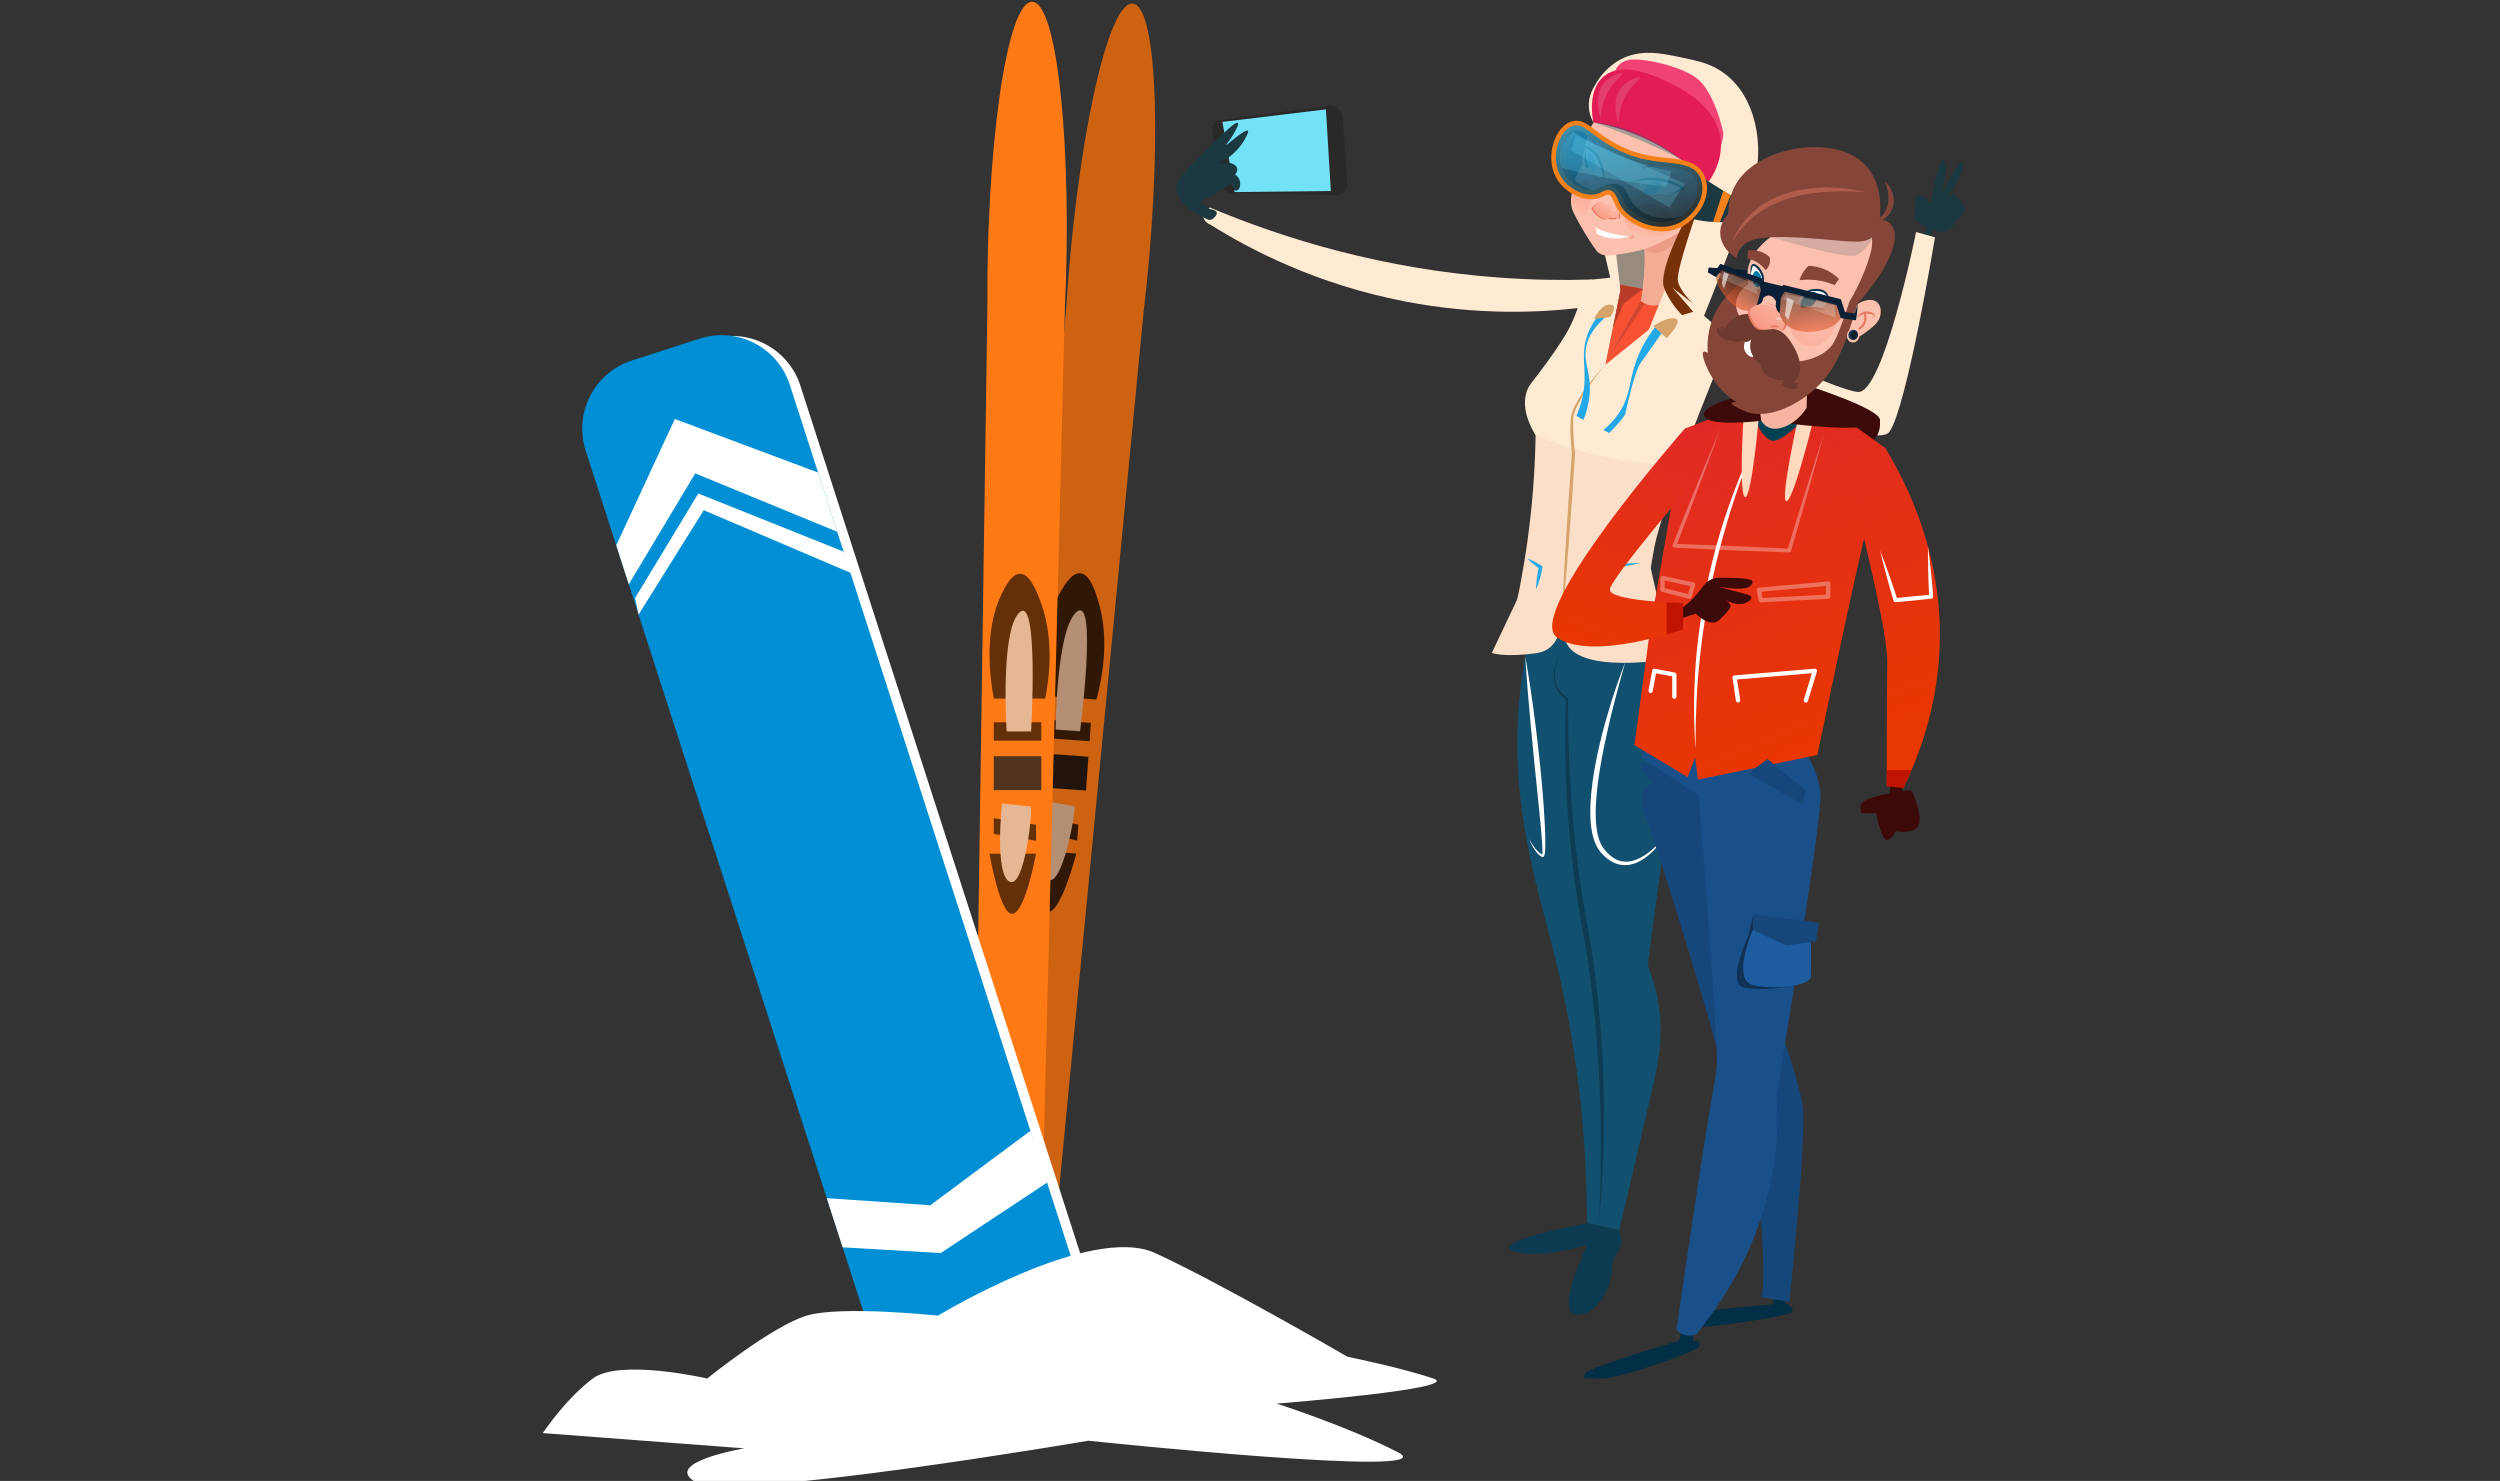 <svg width="341" height="202" viewBox="0 0 341 202" fill="none" xmlns="http://www.w3.org/2000/svg">
<rect x="0" y="0" width="341" height="202" fill="#333333" stroke="none"/>
<g clip-path="url(#clip0_1419_37851)">
<path d="M261.929 32.819L262.866 30.963C262.866 30.963 260.929 30.368 261.117 29.425C261.304 28.481 260.979 26.358 261.985 26.67C262.991 26.982 263.365 27.812 263.365 27.812C263.365 27.812 264.49 20.871 265.177 21.928C265.864 22.985 264.677 26.608 264.677 26.608C264.677 26.608 267.55 20.975 267.738 22.355C267.925 23.734 265.489 27.097 265.489 27.097C265.489 27.097 266.239 25.983 266.801 26.67C267.363 27.357 268.508 28.228 267.748 29.104C266.988 29.98 265.864 31.679 265.052 31.673C264.24 31.667 263.686 31.349 263.686 31.349L262.678 33.121L261.929 32.819Z" fill="#1C3840"/>
<path d="M208.857 85.727C208.495 87.216 207.992 89.5 207.596 92.312C205.32 108.474 209.622 120.417 212.292 131.368C214.281 139.527 216.421 151.467 216.475 166.853C217.94 167.157 219.406 167.46 220.871 167.764C222.415 161.271 223.781 155.36 225.227 149.185C226.124 145.351 227.173 140.905 225.927 135.427C225.565 133.836 225.102 132.559 224.752 131.702C225.528 125.475 226.232 120.464 226.71 117.169C228.359 105.802 229.245 101.617 228.029 95.652C227.255 91.855 225.945 88.884 224.958 86.967C219.591 86.553 214.224 86.14 208.857 85.727Z" fill="#11506E"/>
<path d="M222.256 27.78C222.224 28.169 222.907 39.662 222.907 39.662L232.429 38.527L236.244 25.444L221.447 22.684L222.256 27.78Z" fill="#968B7D"/>
<path d="M216.201 23.282L221.195 44.478L225.452 37.08L226.693 25.723L216.201 23.282Z" fill="#FFEBD4"/>
<path d="M206.145 85.414C208.786 84.472 210.922 84.366 212.399 84.446C212.399 84.446 215.44 84.614 224.299 88.883V88.84C224.299 84.607 224.649 79.716 225.707 74.371C225.707 74.371 226.287 71.448 228.918 64.03C230.458 59.7 232.697 53.839 235.929 46.134L229.621 40.611L222.818 37.542C220.572 37.777 218.329 38.011 216.083 38.245C215.605 41.53 214.583 43.832 213.717 45.344C212.785 46.974 211.152 49.23 210.878 49.603C209.041 52.128 208.519 52.464 208.197 53.548C207.837 54.76 207.813 56.622 209.458 59.386C209.387 63.702 209.074 68.524 208.355 73.739C207.768 77.979 206.999 81.881 206.145 85.414Z" fill="#FFEBD4"/>
<path d="M222.082 42.414L218.901 49.808L226.071 44.022L228.686 41.451L223.545 38.526L222.082 42.414Z" fill="#F75134"/>
<path d="M223.776 41.072L219.039 49.491L221.037 39.599L220.337 33.88L224.298 33.385C224.386 34.645 224.403 36.108 224.266 37.725C224.161 38.956 223.983 40.077 223.776 41.072Z" fill="#968B7D"/>
<path d="M224.283 33.153C224.351 34.128 224.378 35.199 224.334 36.351C224.267 38.124 224.048 39.711 223.776 41.072C224.017 41.252 224.659 41.681 225.552 41.681C227.104 41.679 228.007 40.383 228.09 40.259C228.234 38.828 228.417 37.337 228.649 35.793C228.93 33.92 229.257 32.142 229.613 30.463C227.837 31.36 226.06 32.256 224.283 33.153Z" fill="#F5AC95"/>
<path opacity="0.09" d="M224.308 33.889C224.427 34.387 225.535 34.467 225.628 34.473C227.986 34.623 229.989 31.264 229.562 30.742C229.037 30.102 224.036 32.757 224.308 33.889Z" fill="#941600"/>
<path d="M220.45 12.951C220.45 12.951 217.798 15.793 217.081 17.164C216.365 18.535 216.06 20.692 216.06 20.692C216.06 20.692 215.857 21.202 215.831 21.708C215.806 22.215 215.831 22.461 215.831 22.461C215.831 22.461 214.842 24.067 214.588 25.286C214.334 26.504 214.156 27.341 214.41 28.407C214.664 29.473 217.557 34.194 218.027 34.473C218.496 34.752 218.648 34.828 219.258 34.854C219.867 34.879 223.623 34.371 225.247 33.635C226.871 32.9 229.13 31.833 229.917 31.097C230.704 30.361 231.135 29.804 231.135 29.804L232.379 27.291L235.018 19.753L220.45 12.951Z" fill="#FCC0AE"/>
<path opacity="0.55" d="M221.643 30.159C221.667 31.261 223.474 32.251 225.044 32.316C226.127 32.361 228.001 32.003 228.292 30.83C228.573 29.697 227.225 28.413 225.982 28.001C224.47 27.5 222.795 28.188 222.023 29.245C221.841 29.496 221.634 29.778 221.643 30.159Z" fill="url(#paint0_linear_1419_37851)"/>
<path opacity="0.55" d="M214.46 26.402C214.191 27.865 215.35 29.436 216.021 29.345C216.603 29.266 216.849 27.928 216.922 27.534C217.131 26.392 217.042 24.626 216.338 24.423C215.722 24.245 214.668 25.271 214.46 26.402Z" fill="url(#paint1_linear_1419_37851)"/>
<path d="M223.546 25.387C223.501 25.922 224.845 26.564 225.989 26.7C227.638 26.896 228.946 26.047 229.434 25.691C228.922 25.287 227.765 24.493 226.198 24.473C225.071 24.459 223.591 24.843 223.546 25.387Z" fill="white"/>
<path d="M224.338 26.335C224.583 26.706 225.28 26.679 225.895 26.274C226.51 25.869 226.811 25.239 226.566 24.867C226.321 24.496 225.624 24.523 225.009 24.928C224.394 25.334 224.093 25.963 224.338 26.335Z" fill="#78D6FF"/>
<path d="M224.257 26.783C224.257 26.783 224.526 26.768 224.93 26.747C225.333 26.731 225.869 26.714 226.405 26.736C226.94 26.746 227.475 26.794 227.876 26.834C228.278 26.88 228.546 26.91 228.546 26.91C228.546 26.91 228.287 26.828 227.889 26.75C227.49 26.668 226.951 26.604 226.408 26.584C225.867 26.572 225.324 26.604 224.922 26.662C224.52 26.717 224.257 26.783 224.257 26.783Z" fill="#F06751"/>
<path d="M216.465 20.108C216.31 20.466 216.176 20.946 216.211 21.504C216.211 21.504 216.296 22.844 217.861 24.017C218.048 24.157 218.237 24.256 218.394 24.195C218.542 24.137 218.6 23.959 218.622 23.89C218.787 23.387 218.661 22.057 217.633 20.972C217.417 20.743 217.042 20.401 216.465 20.108Z" fill="white"/>
<path d="M216.459 22.073C216.568 22.744 217.146 23.369 217.449 23.272C217.727 23.183 217.787 22.484 217.658 21.977C217.522 21.442 217.103 20.845 216.802 20.912C216.523 20.973 216.382 21.594 216.459 22.073Z" fill="#78D6FF"/>
<path d="M216.668 22.614C216.668 22.614 216.379 22.064 216.321 21.432C216.287 21.119 216.302 20.802 216.337 20.564C216.37 20.327 216.415 20.171 216.415 20.171C216.415 20.171 216.348 20.318 216.279 20.552C216.208 20.783 216.144 21.108 216.131 21.438C216.116 21.768 216.153 22.102 216.206 22.348C216.232 22.472 216.259 22.573 216.28 22.645C216.302 22.714 216.314 22.754 216.314 22.754L216.315 22.759C216.346 22.86 216.454 22.916 216.554 22.885C216.656 22.854 216.712 22.747 216.681 22.646C216.678 22.636 216.673 22.624 216.668 22.614Z" fill="#0D3F4D"/>
<path d="M215.387 19.867C215.387 19.867 215.482 19.887 215.647 19.923C215.81 19.958 216.037 20.032 216.29 20.148C216.417 20.203 216.531 20.29 216.682 20.373C216.826 20.458 216.932 20.568 217.066 20.669C217.185 20.793 217.315 20.911 217.422 21.056C217.542 21.19 217.638 21.347 217.739 21.5C218.126 22.128 218.375 22.845 218.535 23.392C218.693 23.939 218.775 24.321 218.775 24.321C218.775 24.321 218.821 23.931 218.749 23.347C218.716 23.056 218.646 22.719 218.538 22.364C218.479 22.189 218.422 22.005 218.336 21.829C218.263 21.648 218.159 21.475 218.062 21.3C217.948 21.134 217.839 20.966 217.703 20.819C217.582 20.66 217.42 20.541 217.281 20.413C217.125 20.303 216.961 20.187 216.812 20.121C216.666 20.058 216.512 19.98 216.365 19.944C216.075 19.86 215.825 19.853 215.655 19.85C215.483 19.851 215.387 19.867 215.387 19.867Z" fill="#0D3F4D"/>
<path d="M222.632 24.829C223.217 24.694 223.805 24.612 224.392 24.574C224.686 24.557 224.979 24.56 225.272 24.573C225.564 24.582 225.855 24.608 226.145 24.651C226.438 24.689 226.717 24.74 227.003 24.812C227.286 24.881 227.568 24.957 227.843 25.055C228.394 25.246 228.927 25.49 229.439 25.778L229.433 25.558C229.18 25.76 228.903 25.93 228.616 26.086C228.329 26.245 228.023 26.367 227.709 26.478C228.041 26.44 228.366 26.35 228.684 26.236C229.002 26.121 229.301 25.957 229.588 25.774L229.748 25.672L229.582 25.554C229.086 25.202 228.539 24.921 227.968 24.708C227.681 24.603 227.389 24.512 227.091 24.442C226.797 24.373 226.487 24.321 226.188 24.288C225.886 24.255 225.579 24.244 225.275 24.248C224.971 24.256 224.667 24.285 224.367 24.329C224.068 24.375 223.77 24.43 223.48 24.519C223.191 24.605 222.905 24.703 222.632 24.829Z" fill="#0D3F4D"/>
<path opacity="0.79" d="M217.189 28.407C217.347 28.704 217.637 29.154 218.14 29.549C218.414 29.764 218.681 29.909 218.902 30.006C219.02 29.973 219.139 29.939 219.257 29.905C219.801 29.859 220.344 29.812 220.888 29.765C220.875 29.48 220.862 29.194 220.85 28.909C220.845 28.799 220.835 28.6 220.831 28.49C220.365 28.345 219.867 28.17 219.346 27.957C218.923 27.784 218.53 27.605 218.166 27.424C218.069 27.518 217.971 27.613 217.874 27.709C217.638 27.943 217.409 28.176 217.189 28.407Z" fill="url(#paint2_linear_1419_37851)"/>
<path d="M223.217 16.758C222.795 16.545 222.043 16.092 221.441 15.235C221.201 14.894 220.272 13.476 220.629 11.885C221.179 9.427 224.414 8.267 224.791 8.687C225.058 8.985 223.779 9.957 223.167 12.037C222.638 13.833 222.88 15.522 223.217 16.758Z" fill="#783008"/>
<path d="M216.224 18.42C216.224 18.42 216.908 18.851 217.436 19.481C217.701 19.787 217.931 20.13 218.082 20.398C218.235 20.667 218.318 20.857 218.318 20.857C218.318 20.857 218.071 20.059 217.586 19.364C217.352 19.017 217.072 18.696 216.845 18.473C216.619 18.249 216.452 18.116 216.452 18.116L216.224 18.42Z" fill="#9E3F0B"/>
<path d="M224.074 23.059C224.074 23.059 225.545 22.621 227.08 22.473C228.61 22.297 230.157 22.418 230.157 22.418C230.157 22.418 228.621 22.201 227.066 22.283C226.29 22.316 225.515 22.408 224.939 22.505C224.362 22.601 223.982 22.69 223.982 22.69L224.074 23.059Z" fill="#9E3F0B"/>
<path d="M217.989 27.57C217.843 27.705 217.7 27.842 217.562 27.984C217.553 27.995 217.526 28.014 217.509 28.028L217.451 28.075L217.335 28.168C217.257 28.229 217.182 28.293 217.107 28.358L217.069 28.391L217.092 28.438C217.272 28.808 217.527 29.144 217.839 29.413C218.148 29.685 218.514 29.89 218.902 30.007C218.544 29.817 218.216 29.587 217.93 29.314C217.644 29.04 217.401 28.724 217.21 28.377L217.195 28.458C217.269 28.392 217.341 28.325 217.412 28.255L217.518 28.152L217.572 28.1C217.591 28.081 217.605 28.071 217.627 28.043C217.752 27.889 217.872 27.73 217.989 27.57Z" fill="#F06751"/>
<path d="M219.982 29.907C219.819 29.907 219.655 29.888 219.495 29.852L219.529 29.704C219.706 29.744 219.886 29.76 220.067 29.753C220.19 29.747 220.313 29.731 220.434 29.704L220.467 29.852C220.338 29.881 220.205 29.899 220.073 29.905C220.043 29.906 220.013 29.907 219.982 29.907Z" fill="#F06751"/>
<path d="M220.679 29.765C220.751 29.79 220.823 29.806 220.894 29.816L220.94 29.822L220.945 29.762C220.957 29.62 220.958 29.48 220.938 29.34C220.926 29.201 220.896 29.062 220.841 28.925C220.805 29.067 220.792 29.209 220.798 29.349C220.796 29.49 220.815 29.63 220.844 29.768L220.895 29.715C220.822 29.724 220.751 29.741 220.679 29.765Z" fill="#F06751"/>
<path opacity="0.35" d="M219.822 28.696C219.822 28.747 219.937 28.788 220.079 28.788C220.221 28.788 220.336 28.747 220.336 28.696C220.336 28.645 220.221 28.604 220.079 28.604C219.937 28.604 219.822 28.645 219.822 28.696Z" fill="white"/>
<path opacity="0.35" d="M222.498 32.263C222.417 32.401 222.326 32.554 222.371 32.602C222.444 32.679 222.902 32.507 222.908 32.263C222.91 32.151 222.818 32.021 222.726 32.018C222.644 32.016 222.584 32.117 222.498 32.263Z" fill="#F06751"/>
<path d="M214.287 72.023C214.287 72.023 211.048 85.432 214.287 88.587C217.525 91.742 227.971 89.849 227.971 89.849L225.156 77.507L214.287 72.023Z" fill="#FFEBD4"/>
<path d="M212.979 81.517C212.979 81.517 214.074 88.392 209.686 89.061C205.298 89.729 203.485 89.061 203.485 89.061L208.293 78.927L213.1 80.29L212.979 81.517Z" fill="#FFEBD4"/>
<path opacity="0.09" d="M228.827 63.486L228.917 64.03C226.286 71.448 225.706 74.371 225.706 74.371C225.495 75.436 225.314 76.482 225.156 77.51L227.971 89.85C227.971 89.85 217.525 91.743 214.287 88.588C213.547 87.867 213.146 86.612 212.967 85.105C212.682 86.887 211.853 88.731 209.686 89.061C205.298 89.729 203.485 89.061 203.485 89.061L206.977 81.702C207.496 79.201 207.966 76.546 208.354 73.739C209.074 68.524 209.386 63.702 209.457 59.386C213.733 61.14 218.995 62.697 225.097 63.269C226.381 63.389 227.626 63.458 228.827 63.486Z" fill="#E36756"/>
<path d="M218.901 49.808C218.141 50.625 217.427 51.485 216.745 52.371C216.405 52.815 216.075 53.268 215.762 53.733C215.614 53.971 215.453 54.202 215.314 54.446C215.171 54.689 215.026 54.93 214.902 55.184C214.765 55.431 214.655 55.694 214.543 55.956C214.481 56.084 214.451 56.228 214.403 56.364C214.356 56.5 214.315 56.639 214.298 56.788C214.237 57.087 214.233 57.361 214.219 57.642C214.208 57.924 214.202 58.205 214.201 58.486C214.199 59.612 214.278 60.729 214.418 61.851L214.416 61.806L213.983 67.742L213.598 73.681C213.463 75.661 213.371 77.643 213.256 79.624C213.146 81.605 213.056 83.587 212.978 85.571C213.175 83.596 213.36 81.62 213.525 79.643C213.685 77.665 213.869 75.689 214.009 73.71L214.449 67.774L214.84 61.835L214.842 61.813L214.839 61.79C214.688 60.7 214.614 59.587 214.584 58.483C214.578 58.206 214.575 57.929 214.579 57.655C214.584 57.378 214.583 57.093 214.63 56.842C214.64 56.712 214.674 56.583 214.715 56.454C214.757 56.326 214.779 56.193 214.836 56.068C214.936 55.814 215.034 55.559 215.161 55.314C215.275 55.063 215.411 54.823 215.544 54.58C215.675 54.337 215.827 54.104 215.967 53.865C216.262 53.395 216.564 52.928 216.884 52.473C217.521 51.56 218.198 50.674 218.901 49.808Z" fill="#D6A36B"/>
<path d="M227.325 47.703C227.325 47.703 255.359 62.225 257.727 58.886C260.096 55.548 263.935 32.371 263.935 32.371L261.353 31.65C261.353 31.65 256.905 53.854 253.394 53.462C249.882 53.071 235.035 45.695 233.499 44.955C231.964 44.215 227.325 47.703 227.325 47.703Z" fill="#FFEBD4"/>
<path d="M167.833 26.317L182.238 26.617C183.151 26.636 183.85 25.843 183.778 24.835L183.165 16.221C183.085 15.1 182.22 14.289 181.255 14.417L166.231 16.42C165.612 16.503 165.237 17.275 165.382 18.14L166.511 24.86C166.644 25.655 167.231 26.304 167.833 26.317Z" fill="#2B2828"/>
<path d="M217.209 38.125C213.246 38.249 209.03 38.189 204.592 37.869C188.664 36.721 175.278 32.611 165.053 28.316C164.618 28.429 164.266 28.734 164.157 29.126C164.001 29.689 164.361 30.372 165.053 30.619C170.552 34.068 179.576 38.779 191.603 41.11C201.436 43.016 209.863 42.671 215.724 41.963C216.219 40.684 216.714 39.404 217.209 38.125Z" fill="#FFEBD4"/>
<path d="M166.742 16.625C167.297 19.818 167.853 23.01 168.408 26.203C172.78 26.155 177.152 26.107 181.525 26.059L180.858 14.918C176.153 15.487 171.448 16.056 166.742 16.625Z" fill="#72E2F7"/>
<path d="M163.402 21.643C166.232 18.78 168.499 16.488 168.836 16.771C169.011 16.919 168.586 17.691 168.336 18.145C167.896 18.945 167.37 19.613 166.889 20.134C168.178 19.014 169.935 17.588 170.21 17.833C170.359 17.965 170.029 18.549 169.898 18.801C168.927 20.666 167.307 21.775 166.169 22.382C166.435 22.265 167.213 21.966 167.993 22.289C168.238 22.39 168.644 22.558 168.742 22.955C168.847 23.382 168.518 23.759 168.471 23.811C168.619 23.912 168.995 24.201 169.117 24.704C169.228 25.163 169.128 25.796 168.784 25.953C168.682 26 168.527 26.02 168.409 25.953C168.284 25.883 168.261 25.749 168.18 25.558C168.119 25.415 168.019 25.225 167.847 25.016C167.088 25.537 166.33 26.058 165.571 26.579L163.695 27.549L165.038 28.526C165.038 28.526 166.412 28.625 165.827 29.435C165.242 30.246 164.763 29.954 164.763 29.954C164.159 29.68 160.41 27.927 160.454 25.513C160.467 24.788 160.818 24.257 163.402 21.643Z" fill="#1C3840"/>
<path d="M217.433 30.967C218.038 31.264 218.813 31.583 219.74 31.824C220.704 32.075 221.565 32.174 222.256 32.206C221.82 32.368 221.056 32.588 220.092 32.536C218.996 32.476 218.18 32.092 217.76 31.857C217.756 31.671 217.752 31.485 217.749 31.298C217.644 31.188 217.538 31.077 217.433 30.967Z" fill="white"/>
<path d="M217.331 16.676C217.407 16.155 217.609 15.282 218.227 14.427C218.227 14.427 219.098 13.221 220.725 12.595C223.631 11.476 231.157 14.419 233.051 20.007C234.045 22.942 232.999 25.169 228.887 35.164C226.41 41.184 224.51 45.916 223.515 48.406C226.486 46.627 229.458 44.849 232.429 43.071C235.387 35.791 237.452 30.032 238.797 26.086C239.227 24.825 239.823 23.026 239.817 20.61C239.815 19.621 239.8 13.5 235.258 10.054C233.475 8.702 231.76 8.342 229.199 7.806C226.556 7.252 223.743 6.662 221.016 8.118C220.712 8.28 219.094 9.171 217.893 11.054C217.369 11.876 216.579 13.116 216.727 14.76C216.804 15.602 217.1 16.261 217.331 16.676Z" fill="#FFEBD4"/>
<path d="M220.336 9.632C220.336 9.632 220.734 8.225 222.687 8.12C224.64 8.014 230.286 9.204 232.085 11.274C233.884 13.344 234.736 16.759 235.018 17.925C235.3 19.091 233.834 22.094 233.834 22.094L224.986 14.404L220.336 9.632Z" fill="#F24173"/>
<path d="M217.331 16.676C218.98 16.974 220.878 17.462 222.907 18.268C227.63 20.143 230.939 22.895 232.967 24.92C233.614 24.026 234.908 21.955 234.716 19.34C234.355 14.402 229.014 11.902 227.471 11.179C225.659 10.331 221.171 8.229 218.643 10.513C216.508 12.441 217.229 16.182 217.331 16.676Z" fill="#E21D55"/>
<path d="M224.059 39.412L220.943 38.833L221.037 39.599L219.039 49.491L223.776 41.072L224.059 39.412Z" fill="#F75134"/>
<path d="M224.058 39.412L221.447 41.438L219.98 44.825L221.036 39.599L220.942 38.833L224.058 39.412Z" fill="#B83C27"/>
<path d="M229.613 30.463C229.613 30.463 226.196 37.03 226.959 39.178C227.722 41.327 229.435 42.992 229.435 42.992L230.95 42.526L228.138 39.245L230.95 41.438C230.95 41.438 228.972 39.578 228.846 38.162C228.721 36.747 231.27 29.349 231.27 29.349L229.613 30.463Z" fill="#783008"/>
<path d="M218.663 25.462C219.17 25.196 219.944 24.897 220.703 25.139C222.057 25.571 221.886 27.236 223.545 28.574C224.864 29.638 226.447 29.728 227.092 29.765C228.672 29.855 229.888 29.39 230.478 29.118C230.478 29.118 227.69 30.85 227.694 30.849C227.697 30.847 224.364 30.463 224.364 30.463L221.827 29.118L220.194 26.663C219.684 26.263 219.173 25.862 218.663 25.462Z" fill="#783008"/>
<path d="M232.351 24.321L238.155 27.949C238.167 28.228 238.15 28.712 237.923 29.251C237.766 29.624 237.562 29.898 237.403 30.077C236.492 30.227 235.355 30.337 234.05 30.292C232.726 30.246 231.585 30.051 230.677 29.834C231.076 29.351 231.676 28.5 232.051 27.294C232.443 26.036 232.414 24.953 232.351 24.321Z" fill="#1C3840"/>
<path d="M218.477 26.253C215.931 25.978 213.993 24.306 213.688 22.329C213.449 20.781 214.132 18.672 215.387 18.268C215.936 18.091 217.282 17.875 217.022 17.883C216.761 17.891 214.96 16.973 214.812 17.05C214.664 17.128 213.23 17.675 213.146 17.8C213.063 17.925 212.573 19.562 212.573 19.562L212.284 21.802L213.097 24.402C213.21 24.637 213.868 25.938 215.436 26.461C216.959 26.969 218.231 26.374 218.477 26.253Z" fill="#783008"/>
<path d="M226.689 31.56C227.597 31.56 228.436 31.381 229.183 31.028C231.118 30.111 233.05 27.793 232.818 25.3C232.798 25.088 232.738 24.445 232.373 23.755C231.443 21.992 229.562 21.787 227.384 21.548C225.568 21.349 223.51 21.124 221.287 20.049C219.626 19.245 218.518 18.419 217.628 17.756C216.621 17.005 215.893 16.463 215.002 16.463C214.731 16.463 214.467 16.514 214.195 16.618C213.222 16.993 212.372 18.041 211.922 19.423C211.338 21.218 211.536 23.136 212.453 24.552C213.455 26.101 215.34 27.182 217.039 27.182C217.378 27.182 217.702 27.138 218.004 27.051C218.306 26.963 218.554 26.842 218.773 26.735C219.002 26.623 219.184 26.534 219.325 26.534C219.361 26.534 219.396 26.54 219.434 26.551C219.759 26.646 219.963 27.135 220.159 27.607C220.233 27.784 220.309 27.966 220.394 28.137C221.357 30.056 224.122 31.56 226.688 31.561L226.689 31.56ZM215.002 17.712C215.479 17.712 216.067 18.15 216.882 18.757C217.765 19.416 218.975 20.318 220.743 21.173C223.16 22.342 225.427 22.59 227.248 22.79C229.482 23.035 230.676 23.215 231.269 24.338C231.517 24.808 231.56 25.265 231.574 25.416C231.747 27.273 230.222 29.153 228.649 29.899C228.07 30.172 227.411 30.311 226.689 30.311H226.688C224.59 30.311 222.268 29.084 221.511 27.576C221.446 27.445 221.381 27.291 221.313 27.128C221.048 26.489 220.684 25.614 219.785 25.352C219.634 25.308 219.479 25.285 219.326 25.285C218.895 25.285 218.539 25.459 218.225 25.613C218.035 25.706 217.855 25.794 217.656 25.851C217.468 25.906 217.261 25.934 217.039 25.934C215.782 25.934 214.262 25.048 213.502 23.874C212.788 22.77 212.642 21.251 213.111 19.809C213.44 18.797 214.027 18.021 214.644 17.784C214.77 17.735 214.887 17.712 215.002 17.712Z" fill="#F5811B"/>
<path opacity="0.85" d="M212.979 24.213C214.026 25.832 216.242 26.911 217.831 26.451C218.549 26.243 218.98 25.767 219.612 25.951C220.4 26.181 220.617 27.183 220.955 27.856C222.078 30.095 226.088 31.803 228.917 30.463C230.803 29.57 232.39 27.424 232.198 25.358C232.179 25.153 232.124 24.615 231.823 24.046C230.383 21.32 226.046 23.044 221.017 20.611C217.019 18.676 216.061 16.57 214.421 17.201C212.591 17.905 211.344 21.687 212.979 24.213Z" fill="url(#paint3_linear_1419_37851)"/>
<path opacity="0.21" d="M214.584 17.987C214.231 18.242 213.625 18.757 213.209 19.611C212.49 21.091 212.868 22.506 212.979 22.875C215.02 23.415 217.224 23.922 219.58 24.358C222.329 24.867 224.922 25.214 227.326 25.444C227.541 24.755 227.756 24.065 227.971 23.376C226.02 22.991 223.686 22.374 221.142 21.36C218.495 20.305 216.304 19.092 214.584 17.987Z" fill="#71E0FF"/>
<path opacity="0.21" d="M214.937 18.5L214.287 20.511L227.695 28.316L229.824 25.049L214.937 18.5Z" fill="#71E0FF"/>
<path d="M225.863 44.478H227.326C227.326 44.478 224.699 48.243 223.795 49.491C222.891 50.738 221.847 55.818 221.703 56.401C221.559 56.984 219.512 59.066 219.512 59.066L218.683 58.65C219.268 58.186 220.136 57.401 220.895 56.234C222.401 53.918 222.171 52.101 223.141 49.343C223.565 48.137 224.339 46.406 225.863 44.478Z" fill="#24A9E8"/>
<path d="M218.271 42.745H219.649C217.214 44.572 216.515 46.263 216.323 47.465C215.99 49.561 217.084 50.901 216.811 53.903C216.677 55.373 216.279 56.542 215.978 57.276C215.659 57.095 215.34 56.915 215.02 56.734C215.257 56.192 215.606 55.297 215.853 54.152C216.592 50.734 215.576 49.008 216.332 46.282C216.572 45.417 217.074 44.148 218.271 42.745Z" fill="#24A9E8"/>
<path d="M225.505 44.479L227.325 46.126C227.325 46.126 229.58 43.846 228.546 43.472C227.513 43.097 225.505 44.479 225.505 44.479Z" fill="#D6A36B"/>
<path d="M217.407 43.506L219.611 43.258C219.611 43.258 220.867 41.611 219.611 41.548C218.356 41.486 217.407 43.506 217.407 43.506Z" fill="#D6A36B"/>
<path d="M218.026 81.218C218.026 81.218 217.991 81.056 217.931 80.773C217.868 80.492 217.778 80.09 217.669 79.609C217.565 79.129 217.424 78.566 217.335 77.979C217.324 77.907 217.316 77.834 217.312 77.766C217.305 77.713 217.32 77.603 217.311 77.651C217.304 77.669 217.291 77.688 217.274 77.699C217.258 77.716 217.21 77.748 217.17 77.747C217.166 77.745 217.203 77.744 217.217 77.742L217.337 77.733L217.577 77.71C217.9 77.678 218.227 77.647 218.554 77.615C219.863 77.475 221.169 77.295 222.146 77.127C222.635 77.048 223.042 76.959 223.327 76.907C223.611 76.85 223.774 76.811 223.774 76.811C223.774 76.811 223.609 76.806 223.321 76.81C223.034 76.819 222.622 76.817 222.13 76.841C221.145 76.882 219.835 76.979 218.526 77.117C218.199 77.154 217.872 77.192 217.55 77.229L217.31 77.257L217.191 77.273L217.12 77.283C217.062 77.29 216.992 77.323 216.962 77.354C216.935 77.382 216.91 77.416 216.892 77.452C216.825 77.649 216.862 77.703 216.862 77.804C216.872 77.892 216.886 77.973 216.902 78.053C216.963 78.37 217.052 78.657 217.136 78.93C217.22 79.203 217.31 79.457 217.395 79.69C217.741 80.62 218.026 81.218 218.026 81.218Z" fill="#24A9E8"/>
<path d="M209.524 80.386C209.746 79.911 209.899 79.421 210.044 78.93C210.177 78.436 210.298 77.94 210.386 77.438L210.415 77.272L210.284 77.186C209.971 76.984 209.649 76.795 209.319 76.617C208.988 76.442 208.652 76.273 208.293 76.139C208.552 76.421 208.835 76.668 209.122 76.91C209.412 77.148 209.708 77.376 210.013 77.589L209.911 77.338C209.791 77.835 209.704 78.338 209.629 78.844C209.565 79.352 209.51 79.862 209.524 80.386Z" fill="#24A9E8"/>
<path d="M220.732 16.837C220.573 16.332 219.745 13.567 221.232 11.841C222.085 10.85 223.533 10.396 223.668 10.591C223.778 10.752 222.983 11.316 222.294 12.215C221.599 13.123 220.876 14.549 220.732 16.837Z" fill="#E23D6C"/>
<path d="M218.327 16.288C218.167 15.783 217.339 13.017 218.826 11.291C219.68 10.3 221.128 9.846 221.262 10.042C221.373 10.202 220.577 10.767 219.888 11.666C219.193 12.573 218.47 14 218.327 16.288Z" fill="#E23D6C"/>
<path opacity="0.35" d="M217.331 16.676C219.318 17.354 221.419 18.148 223.609 19.08C225.668 19.957 227.584 20.862 229.355 21.766C227.814 20.572 226.386 19.728 225.264 19.143C224.233 18.606 222.784 17.861 220.735 17.3C219.374 16.927 218.195 16.759 217.331 16.676Z" fill="#005A6A"/>
<path d="M235.054 26.011L233.653 30.302H234.586C235.074 29.077 235.561 27.852 236.049 26.628C235.717 26.422 235.385 26.216 235.054 26.011Z" fill="#F5811B"/>
<path d="M223.775 41.072L219.649 48.406L224.366 41.421L223.775 41.072Z" fill="#D4452D"/>
<path d="M213.026 88.957C212.683 89.445 212.401 89.981 212.203 90.55C212.013 91.12 211.901 91.725 211.931 92.334C211.949 92.941 212.112 93.55 212.409 94.088C212.709 94.628 213.152 95.081 213.66 95.427L213.598 95.31C213.55 96.803 213.506 98.297 213.506 99.791C213.504 101.286 213.514 102.781 213.553 104.275C213.583 105.77 213.647 107.264 213.72 108.758C213.797 110.251 213.898 111.743 214.034 113.233C214.291 116.214 214.644 119.186 215.081 122.146C215.299 123.624 215.546 125.106 215.81 126.575C216.07 128.046 216.35 129.504 216.567 130.976C217.01 133.918 217.348 136.881 217.618 139.846C217.753 141.33 217.863 142.816 217.956 144.302C218.061 145.788 218.143 147.276 218.205 148.765C218.337 151.743 218.367 154.724 218.351 157.707C218.34 160.69 218.23 163.672 218.079 166.654C218.384 163.683 218.566 160.7 218.687 157.714C218.751 156.222 218.765 154.726 218.78 153.232C218.785 151.737 218.779 150.242 218.743 148.748C218.689 145.758 218.531 142.77 218.279 139.789C218.028 136.807 217.71 133.834 217.284 130.869C217.07 129.386 216.817 127.907 216.54 126.442C216.266 124.974 216.012 123.513 215.784 122.039C215.33 119.096 214.957 116.14 214.681 113.174C214.409 110.208 214.179 107.236 214.052 104.258C213.982 102.769 213.941 101.279 213.912 99.789C213.89 98.298 213.872 96.807 213.872 95.315V95.237L213.81 95.198C213.321 94.889 212.892 94.479 212.593 93.981C212.296 93.483 212.12 92.911 212.082 92.325C212.034 91.739 212.122 91.145 212.281 90.574C212.451 90.005 212.706 89.462 213.026 88.957Z" fill="#0C3B52"/>
<path d="M216.474 166.853C216.474 166.853 202.89 169.373 206.413 170.636C209.937 171.898 216.532 169.767 216.532 169.767C216.532 169.767 212.611 177.775 214.473 179.128C214.785 179.355 215.188 179.316 215.536 179.283C217.52 179.094 219.07 176.729 219.616 174.786C220.082 173.127 219.622 172.466 220.418 171.147C220.714 170.656 221.088 170.233 221.135 169.508C221.189 168.685 220.82 167.501 220.871 167.764L216.474 166.853Z" fill="#0C3B52"/>
<path d="M221.694 90.313C221.694 90.313 221.47 90.85 221.12 91.805C220.779 92.763 220.275 94.129 219.766 95.798C219.257 97.468 218.675 99.422 218.183 101.552C217.686 103.681 217.249 105.98 217.031 108.318C216.931 109.487 216.882 110.665 216.947 111.832C217.013 112.995 217.202 114.161 217.688 115.216L217.879 115.606L218.125 115.967L218.248 116.145C218.308 116.219 218.34 116.251 218.388 116.306L218.653 116.599C219.058 116.998 219.482 117.334 219.956 117.584C220.907 118.101 222.013 118.098 222.869 117.804C223.742 117.524 224.416 117.027 224.96 116.564C225.505 116.095 225.921 115.63 226.251 115.239C226.579 114.847 226.805 114.515 226.959 114.29C227.111 114.063 227.185 113.938 227.185 113.938C227.185 113.938 226.842 114.411 226.142 115.142C225.789 115.503 225.346 115.931 224.785 116.346C224.225 116.755 223.548 117.175 222.747 117.4C221.953 117.629 221.02 117.585 220.217 117.104C219.817 116.87 219.446 116.545 219.118 116.195L218.865 115.891C218.827 115.845 218.769 115.78 218.747 115.749L218.648 115.595L218.446 115.287L218.289 114.941C217.875 114.006 217.731 112.904 217.67 111.792C217.616 110.675 217.672 109.528 217.778 108.385C217.876 107.24 218.028 106.097 218.216 104.977C218.405 103.857 218.599 102.754 218.826 101.694C219.268 99.571 219.727 97.594 220.17 95.913C220.612 94.231 220.975 92.825 221.258 91.85C221.536 90.872 221.694 90.313 221.694 90.313Z" fill="white"/>
<path d="M208.046 89.531C208.046 89.531 208.076 90.006 208.128 90.838C208.193 91.669 208.264 92.858 208.384 94.281C208.498 95.704 208.644 97.362 208.811 99.138C208.984 100.913 209.168 102.806 209.352 104.699C209.546 106.59 209.739 108.481 209.92 110.254C210.095 112.027 210.262 113.682 210.353 115.097C210.374 115.451 210.387 115.79 210.388 116.107C210.388 116.265 210.384 116.422 210.363 116.551C210.358 116.584 210.35 116.611 210.345 116.626C210.344 116.63 210.342 116.628 210.364 116.613C210.388 116.586 210.466 116.603 210.458 116.606C210.392 116.575 210.314 116.55 210.261 116.517C209.814 116.257 209.487 115.827 209.246 115.507C208.761 114.837 208.543 114.409 208.543 114.409C208.543 114.409 208.59 114.518 208.677 114.724C208.77 114.927 208.905 115.228 209.124 115.588C209.232 115.768 209.361 115.964 209.518 116.167C209.68 116.371 209.854 116.578 210.133 116.766C210.201 116.812 210.264 116.838 210.331 116.876C210.356 116.898 210.474 116.914 210.531 116.867C210.584 116.83 210.602 116.795 210.62 116.766C210.647 116.713 210.662 116.666 210.673 116.624C210.717 116.451 210.732 116.291 210.748 116.124C210.776 115.791 210.78 115.446 210.783 115.086C210.788 113.648 210.7 111.982 210.577 110.199C210.511 109.308 210.45 108.387 210.361 107.454C210.274 106.52 210.185 105.572 210.096 104.624C209.897 102.73 209.69 100.838 209.465 99.067C209.245 97.296 209.019 95.645 208.809 94.233C208.605 92.819 208.4 91.645 208.271 90.822C208.135 89.999 208.046 89.531 208.046 89.531Z" fill="white"/>
<path d="M233.093 36.493L238.527 36.857L238.502 37.57L232.974 37.168L233.093 36.493Z" fill="#0B2036"/>
<path d="M256.413 57.379C256.648 59.346 255.232 60.905 253.612 61.109C252.405 61.261 251.107 60.658 250.482 59.918C249.54 58.801 249.764 56.936 249.764 56.936C251.98 57.084 254.197 57.231 256.413 57.379Z" fill="#3D0A0A"/>
<path d="M230.936 181.674V182.909C230.936 182.909 232.231 182.832 231.743 183.681C231.255 184.53 220.517 188.002 218.858 188.002C217.198 188.002 215.539 188.234 216.222 187.308C216.906 186.382 229.009 182.909 229.009 182.909L229.595 180.967L230.936 181.674Z" fill="#002F46"/>
<path d="M243.202 176.893L243.492 177.734C243.492 177.734 244.994 178.385 244.344 179.001C243.693 179.616 229.839 181.614 229.893 180.954C229.946 180.294 231.006 179.115 232.021 178.905C233.036 178.695 241.839 177.902 241.839 177.902L242.024 176.887L243.202 176.893Z" fill="#002F46"/>
<path d="M227.039 99.608C227.039 99.608 223.205 102.99 224.248 103.321C225.291 103.651 225.923 104.9 225.923 104.9C225.923 104.9 223.427 103.063 223.754 104.524C224.082 105.985 225.563 106.606 225.563 106.606C225.563 106.606 222.662 107.626 224.49 111.689C226.319 115.751 239.957 160.522 240.358 168.404C240.76 176.286 240.253 176.925 240.253 176.925L244.066 177.587C244.066 177.587 246.581 154.222 245.837 150.459C245.093 146.696 243.007 140.883 243.007 140.883L239.757 114.519L238.106 100.425L227.039 99.608Z" fill="#16477A"/>
<path d="M243.758 98.923C243.758 98.923 248.235 104.121 248.315 108.494C248.395 112.866 242.312 149.534 242.312 149.534C242.555 152.995 242.437 157.258 241.354 162.037C239.315 171.039 234.767 177.832 231.328 182.041C231.158 182.101 230.631 182.264 229.985 182.137C229.147 181.973 228.747 181.446 228.676 181.348C229.225 177.534 230.067 171.741 231.131 164.676C233.993 145.686 234.103 147.448 234.184 144.807C234.302 140.934 231.705 108.461 231.705 108.461L223.795 103.279L227.27 96.948L243.758 98.923Z" fill="#19508A"/>
<path d="M247.994 54.552L257.152 61.109C254.476 72.224 252.532 81.027 251.224 87.156C250.243 91.754 247.882 102.991 247.882 102.991L231.598 106.34L231.217 103.315L230.192 106.002L222.936 101.632L225.172 85.102L229.818 58.455L238.017 55.338L247.994 54.552Z" fill="url(#paint4_linear_1419_37851)"/>
<path d="M246.32 107.858L245.883 109.72L238.425 105.503L241.106 103.533L246.32 107.858Z" fill="#16477A"/>
<path d="M239.531 60.084C239.531 60.084 239.457 60.236 239.319 60.522C239.181 60.807 238.978 61.226 238.732 61.766C238.245 62.846 237.545 64.39 236.818 66.289C236.089 68.187 235.281 70.422 234.564 72.864C233.847 75.309 233.187 77.936 232.648 80.602C232.391 81.934 232.158 83.272 231.969 84.595C231.769 85.916 231.614 87.222 231.477 88.487C231.413 89.12 231.354 89.743 231.306 90.353C231.268 90.964 231.23 91.562 231.194 92.144C231.134 93.308 231.095 94.409 231.078 95.426C231.04 97.46 231.108 99.154 231.161 100.337C231.181 100.929 231.224 101.393 231.242 101.71C231.264 102.027 231.275 102.195 231.275 102.195C231.275 102.195 231.276 101.519 231.278 100.335C231.274 99.151 231.326 97.46 231.418 95.437C231.466 94.425 231.538 93.33 231.633 92.173C231.731 91.017 231.86 89.801 231.998 88.543C232.146 87.287 232.314 85.991 232.525 84.68C232.726 83.367 232.973 82.04 233.239 80.718C233.746 78.073 234.379 75.439 235.066 73.008C235.757 70.574 236.455 68.316 237.135 66.406C237.808 64.495 238.397 62.91 238.839 61.812C239.279 60.712 239.531 60.084 239.531 60.084Z" fill="white"/>
<path d="M257.151 61.109C260.288 66.257 265.254 76.253 264.523 89.142C264.084 96.864 261.74 103.157 259.592 107.52C258.846 107.419 258.1 107.318 257.354 107.217C257.354 107.217 257.337 94.998 257.425 90.319C257.514 85.64 252.501 66.387 252.501 66.387L257.151 61.109Z" fill="url(#paint5_linear_1419_37851)"/>
<path d="M261.292 109.194C261.292 109.194 262.535 112.304 261.292 113.041C260.05 113.777 258.566 113.368 258.566 113.368C258.566 113.368 257.772 114.977 257.151 114.5C256.53 114.023 255.881 110.919 255.881 110.919H253.93C253.93 110.919 253.346 109.767 254.369 109.194C255.391 108.621 257.804 108.211 257.804 108.211V106.625H259.532L259.428 107.966C259.428 107.966 260.671 107.393 260.981 108.293C261.292 109.194 261.292 109.194 261.292 109.194Z" fill="#3D0A0A"/>
<path d="M260.729 105.05H257.353L257.354 107.217L259.593 107.52L260.729 105.05Z" fill="#BF1400"/>
<path d="M246.427 55.359C246.427 55.359 248.216 55.286 247.221 56.12C246.226 56.954 243.029 60.51 241.65 60.084C240.27 59.658 239.164 57.002 239.182 56.279C239.2 55.555 239.897 55 239.897 55L246.427 55.359Z" fill="#004254"/>
<path d="M239.937 56.614C239.937 56.614 237.933 55.503 237.839 56.614C237.745 57.726 237.173 67.885 238.063 67.798C238.953 67.711 239.937 56.614 239.937 56.614Z" fill="#FFDABF"/>
<path d="M245.23 57.154C245.23 57.154 247.515 56.458 247.267 57.555C247.019 58.651 244.474 68.619 243.637 68.365C242.8 68.111 245.23 57.154 245.23 57.154Z" fill="#FFDABF"/>
<path d="M246.319 95.832C246.291 95.832 246.262 95.828 246.234 95.819C246.079 95.772 245.992 95.609 246.039 95.454L247.143 91.829L236.934 92.679L237.364 95.495C237.388 95.655 237.278 95.804 237.118 95.829C236.958 95.853 236.809 95.743 236.784 95.583L236.308 92.458C236.296 92.377 236.317 92.296 236.367 92.232C236.418 92.168 236.492 92.128 236.573 92.121L247.525 91.21C247.618 91.201 247.716 91.242 247.777 91.318C247.838 91.393 247.858 91.494 247.83 91.587L246.599 95.624C246.561 95.751 246.445 95.832 246.319 95.832Z" fill="white"/>
<path d="M228.379 95.311C228.217 95.311 228.086 95.18 228.086 95.018V92.265L225.882 91.845L225.435 94.289C225.406 94.448 225.255 94.555 225.094 94.525C224.935 94.496 224.829 94.343 224.859 94.184L225.359 91.449C225.373 91.372 225.417 91.304 225.482 91.26C225.546 91.215 225.625 91.199 225.702 91.214L228.434 91.735C228.572 91.761 228.672 91.882 228.672 92.022V95.018C228.672 95.18 228.541 95.311 228.379 95.311Z" fill="white"/>
<g opacity="0.31">
<path d="M234.664 58.449L232.997 62.409C232.441 63.729 231.896 65.053 231.358 66.38L229.736 70.358C229.189 71.682 228.669 73.016 228.137 74.345C228.084 74.478 228.149 74.629 228.281 74.682C228.309 74.693 228.337 74.699 228.365 74.7H228.368L236.198 75.058L244.029 75.35C244.15 75.355 244.255 75.276 244.288 75.165C245.081 72.501 245.823 69.822 246.586 67.15C246.969 65.814 247.342 64.475 247.707 63.133C248.076 61.793 248.447 60.454 248.801 59.109C248.363 60.428 247.94 61.753 247.515 63.076C247.086 64.398 246.665 65.723 246.255 67.051C245.431 69.706 244.587 72.354 243.793 75.018L244.051 74.834L236.222 74.474L228.39 74.181L228.621 74.536C229.136 73.2 229.664 71.869 230.165 70.527L231.684 66.509C232.194 65.171 232.696 63.829 233.188 62.484L234.664 58.449Z" fill="white"/>
</g>
<g opacity="0.31">
<path d="M240.185 82.157C240.047 82.157 239.927 82.059 239.898 81.923L239.609 80.505C239.593 80.423 239.612 80.338 239.661 80.272C239.711 80.204 239.787 80.162 239.87 80.155L249.339 79.315C249.42 79.307 249.503 79.335 249.563 79.39C249.624 79.446 249.658 79.524 249.658 79.606V81.388C249.658 81.544 249.536 81.672 249.381 81.68L240.201 82.157C240.196 82.157 240.191 82.157 240.185 82.157ZM240.249 80.709L240.422 81.558L249.072 81.109V79.926L240.249 80.709Z" fill="white"/>
</g>
<g opacity="0.31">
<path d="M230.463 81.68C230.439 81.68 230.415 81.678 230.391 81.671L226.69 80.73C226.56 80.697 226.469 80.58 226.469 80.446V78.825C226.469 78.736 226.509 78.652 226.579 78.597C226.647 78.541 226.738 78.52 226.824 78.539L230.999 79.444C231.078 79.462 231.146 79.511 231.188 79.58C231.23 79.65 231.241 79.733 231.218 79.811L230.745 81.468C230.708 81.596 230.591 81.68 230.463 81.68ZM227.055 80.219L230.26 81.034L230.569 79.951L227.055 79.188V80.219Z" fill="white"/>
</g>
<path d="M256.445 75.091C256.574 75.67 256.723 76.243 256.866 76.817C257.006 77.393 257.162 77.963 257.314 78.534C257.623 79.676 257.95 80.812 258.284 81.946C258.321 82.072 258.442 82.151 258.568 82.14L258.576 82.139C260.199 81.999 261.821 81.841 263.441 81.66L263.449 81.659C263.594 81.643 263.699 81.514 263.688 81.37C263.597 80.228 263.497 79.088 263.381 77.948C263.322 77.379 263.263 76.809 263.191 76.24C263.122 75.671 263.058 75.102 262.973 74.533C262.962 75.108 262.972 75.68 262.976 76.254C262.977 76.827 262.992 77.4 263.006 77.972C263.037 79.117 263.085 80.261 263.141 81.405L263.388 81.115C261.764 81.251 260.142 81.41 258.522 81.588L258.814 81.781C258.447 80.657 258.072 79.536 257.681 78.42C257.482 77.863 257.287 77.305 257.077 76.751C256.869 76.197 256.667 75.641 256.445 75.091Z" fill="white"/>
<path d="M244.039 52.374C243.729 52.625 232.857 54.383 232.445 56.402C232.033 58.42 240.238 57.396 240.238 57.396L244.039 52.374Z" fill="#3D0A0A"/>
<path d="M245.89 52.374C245.89 52.374 258.132 56.198 256.248 57.656C254.364 59.114 244.243 57.8 244.243 57.8L246.421 55.659L245.89 52.374Z" fill="#3D0A0A"/>
<path d="M239.505 51.735C239.579 52.436 239.661 53.144 239.749 53.858C239.897 55.059 240.061 56.238 240.237 57.396C240.688 58.108 241.225 58.322 241.49 58.398C242.869 58.791 245.014 57.777 246.42 55.659C246.437 54.599 246.464 53.526 246.501 52.443C246.574 50.342 246.684 48.283 246.827 46.268C244.386 48.09 241.946 49.913 239.505 51.735Z" fill="#F7B5A1"/>
<path d="M239.159 124.705L238.425 127.774C238.425 127.774 235.512 133.997 237.767 134.662C240.023 135.327 244.287 134.492 244.287 134.492L240.27 130.75L239.159 124.705Z" fill="#103257"/>
<path d="M239.077 126.837C239.077 126.837 236.076 133.695 239.158 134.386C242.241 135.078 246.964 134.386 247.007 133.234C247.051 132.081 247.007 126.837 247.007 126.837H239.077Z" fill="#1D5C9E"/>
<path d="M239.159 124.705L248.114 125.858L247.686 128.393L243.636 128.97L239.078 126.837L239.159 124.705Z" fill="#16477A"/>
<path d="M253.094 41.76C253.279 41.563 253.66 41.215 254.245 41.043C254.485 40.972 255.429 40.694 256.05 41.233C256.678 41.779 256.522 42.771 256.495 42.942C256.341 43.921 255.605 44.481 254.536 45.295C253.354 46.194 252.788 46.148 252.558 46.106C252.261 46.052 252.034 45.917 251.89 45.811C252.291 44.461 252.692 43.111 253.094 41.76Z" fill="#FCC0AE"/>
<path d="M253.267 43.296C253.267 43.296 253.308 43.269 253.38 43.221C253.45 43.171 253.557 43.111 253.681 43.043C253.806 42.977 253.955 42.911 254.117 42.862C254.281 42.815 254.452 42.784 254.635 42.785C254.989 42.781 255.391 42.835 255.53 43.011C255.598 43.097 255.597 43.222 255.577 43.302C255.561 43.384 255.544 43.432 255.544 43.432C255.544 43.432 255.583 43.4 255.632 43.324C255.672 43.252 255.755 43.112 255.683 42.93C255.609 42.754 255.422 42.637 255.235 42.576C255.045 42.509 254.84 42.486 254.628 42.484C254.421 42.49 254.204 42.534 254.025 42.614C253.844 42.693 253.694 42.799 253.581 42.903C253.357 43.114 253.267 43.296 253.267 43.296Z" fill="#E67A63"/>
<path d="M253.576 45.018L253.436 44.752C253.588 44.672 254.096 44.362 254.25 43.731C254.354 43.309 254.246 42.946 254.173 42.768L254.451 42.653C254.538 42.866 254.666 43.298 254.542 43.802C254.358 44.555 253.756 44.923 253.576 45.018Z" fill="#E67A63"/>
<path d="M238.397 37.995C237.878 38.296 237.177 38.756 236.441 39.425C234.73 40.984 233.962 42.646 233.797 43.017C232.841 45.162 232.858 47.121 232.942 48.141C232.744 48.013 232.496 47.888 232.362 47.98C231.966 48.249 232.763 50.246 233.597 51.586C234.129 52.441 235.095 53.7 236.828 54.846C236.545 54.84 236.218 54.857 236.184 54.979C236.103 55.27 237.742 55.994 238.31 56.198C241.23 57.245 245.518 55.174 248.125 52.51C250.586 49.994 251.627 46.869 252.679 43.71C253.004 42.735 253.229 41.907 253.377 41.321C248.384 40.212 243.391 39.103 238.397 37.995Z" fill="#854639"/>
<path d="M237.98 46.684C237.919 46.868 237.781 47.287 237.958 47.755C238.17 48.314 238.775 48.794 239.099 48.663C239.731 48.408 239.523 45.738 238.927 45.603C238.61 45.531 238.15 46.169 237.98 46.684Z" fill="white"/>
<path d="M256.06 29.805C257.189 29.946 257.731 30.359 258.017 30.732C259.372 32.502 257.535 36.753 253.402 41.39C252.534 41.616 251.666 41.842 250.798 42.069C251.646 40.383 252.491 38.596 253.317 36.708C254.363 34.315 255.271 32.006 256.06 29.805Z" fill="#854639"/>
<path d="M237.212 43.049C237.022 42.687 236.8 42.183 236.801 41.539C236.803 40.646 237.234 39.995 237.359 39.812C237.748 39.241 238.229 38.932 238.499 38.785C238.415 38.455 238.318 37.947 238.346 37.33C238.438 35.253 239.851 33.832 240.442 33.238C241.104 32.573 241.987 31.906 243.267 31.338C247.386 29.509 252.805 29.956 254.404 30.121C254.68 30.503 255.056 31.122 255.246 31.952C255.493 33.034 255.305 33.959 255.058 34.834C254.306 37.501 252.897 40.074 252.25 41.197C251.766 42.703 251.3 43.97 250.917 44.951C250.39 46.303 250.096 46.921 249.486 47.532C248.827 48.192 248.146 48.498 247.703 48.691C247.24 48.894 245.493 49.598 243.441 49.211C240.12 48.585 238.54 45.578 237.212 43.049Z" fill="#FCC0AE"/>
<path d="M238.861 37.804C238.905 38.101 239.047 39.058 239.754 39.397C239.889 39.461 240.003 39.516 240.121 39.474C240.607 39.305 240.772 37.67 240.005 36.759C239.983 36.732 239.461 36.124 239.11 36.262C238.667 36.437 238.842 37.674 238.861 37.804Z" fill="white"/>
<path d="M245.465 40.862C245.41 41.158 245.48 41.558 245.73 41.79C246.027 42.065 246.358 41.87 247.4 42.015C248.005 42.1 248.047 42.186 248.274 42.124C248.895 41.953 249.454 41.068 249.208 40.374C249.043 39.909 248.579 39.703 248.464 39.652C247.352 39.16 245.649 39.893 245.465 40.862Z" fill="white"/>
<g opacity="0.41">
<path d="M240.617 41.309C240.617 41.309 240.82 41.346 241.111 41.43C241.403 41.514 241.784 41.649 242.133 41.846C242.847 42.217 243.41 42.824 243.41 42.824C243.41 42.824 243.307 42.644 243.098 42.414C242.893 42.182 242.569 41.915 242.204 41.714C241.837 41.518 241.436 41.393 241.13 41.347C240.823 41.298 240.617 41.309 240.617 41.309Z" fill="#E67A63"/>
</g>
<path d="M238.565 42.835C238.236 42.818 237.771 42.839 237.257 43.019C236.004 43.461 235.416 44.521 235.26 44.826C235.213 44.629 235.029 44.523 234.894 44.557C234.745 44.594 234.627 44.809 234.719 45.019C234.556 44.882 234.393 44.745 234.23 44.608C234.139 44.947 234.184 45.194 234.229 45.338C234.438 46.014 235.282 46.487 236.333 46.476C236.411 46.528 236.667 46.685 237.024 46.661C237.357 46.638 237.579 46.471 237.654 46.41C237.686 46.44 237.935 46.669 238.301 46.623C238.674 46.576 238.858 46.283 238.88 46.246C238.784 46.526 238.702 46.897 238.728 47.329C238.813 48.758 240.01 49.617 240.212 49.758C240.234 50.066 240.314 50.307 240.403 50.49C241.1 51.926 243.369 51.913 243.485 51.911C243.169 52.06 243.053 52.197 243.052 52.32C243.052 52.761 244.56 53.394 245.045 52.895C245.114 52.824 245.226 52.663 245.206 52.314C245.007 52.285 244.809 52.256 244.61 52.227C244.804 52.045 245.06 51.763 245.254 51.364C246.061 49.705 244.95 47.787 244.629 47.233C244.194 46.483 243.445 45.19 242.126 44.896C241.122 44.673 240.573 45.202 239.796 44.826C239.043 44.461 238.72 43.558 238.565 42.835Z" fill="#6E3A2F"/>
<path d="M255.592 30.321C255.592 30.321 255.703 30.323 255.894 30.294C256.085 30.263 256.36 30.2 256.667 30.049C256.975 29.905 257.313 29.666 257.603 29.329C257.676 29.241 257.739 29.162 257.809 29.05C257.864 28.962 257.92 28.886 257.974 28.766C258.093 28.542 258.159 28.326 258.221 28.094C258.273 27.864 258.305 27.629 258.306 27.398C258.309 27.168 258.291 26.942 258.248 26.729C258.212 26.516 258.147 26.316 258.076 26.134C258.01 25.95 257.926 25.785 257.838 25.64C257.673 25.346 257.48 25.14 257.347 25.002C257.205 24.87 257.119 24.802 257.119 24.802C257.119 24.802 257.154 24.909 257.222 25.083C257.281 25.262 257.368 25.508 257.439 25.806C257.588 26.397 257.666 27.19 257.489 27.921C257.446 28.098 257.388 28.291 257.321 28.442C257.296 28.516 257.241 28.616 257.198 28.706C257.166 28.772 257.112 28.859 257.069 28.932C256.883 29.234 256.65 29.486 256.429 29.691C256.204 29.893 255.993 30.05 255.839 30.155C255.686 30.262 255.592 30.321 255.592 30.321Z" fill="#854639"/>
<path d="M239.035 38.123C239.069 38.61 239.355 39.208 239.683 39.197C239.963 39.187 240.202 38.739 240.258 38.381C240.366 37.684 239.843 36.913 239.498 36.963C239.208 37.004 239.001 37.63 239.035 38.123Z" fill="#007DAA"/>
<path d="M245.764 40.871C245.73 40.938 245.424 41.536 245.665 41.824C245.96 42.175 247.019 42 247.51 41.343C247.846 40.891 247.954 40.158 247.658 39.913C247.274 39.596 246.171 40.075 245.764 40.871Z" fill="#007DAA"/>
<path d="M245.365 41.943C245.365 41.943 245.595 41.993 245.941 42.038C246.114 42.06 246.316 42.079 246.532 42.093C246.746 42.11 246.973 42.129 247.2 42.148C247.657 42.183 248.115 42.214 248.462 42.227C248.809 42.239 249.044 42.235 249.044 42.235C249.044 42.235 248.825 42.147 248.487 42.056C248.148 41.966 247.688 41.885 247.224 41.848C247.107 41.841 246.991 41.835 246.876 41.829C246.767 41.822 246.643 41.824 246.536 41.828C246.32 41.836 246.117 41.849 245.943 41.865C245.596 41.9 245.365 41.943 245.365 41.943Z" fill="#E67A63"/>
<path d="M238.838 37.55C238.838 37.55 238.835 37.461 238.842 37.31C238.846 37.157 238.88 36.949 238.946 36.698C238.978 36.575 239.012 36.434 239.071 36.328C239.139 36.221 239.176 36.246 239.31 36.303C239.55 36.449 239.78 36.712 239.957 36.987C240.048 37.124 240.13 37.272 240.188 37.415C240.257 37.581 240.295 37.712 240.33 37.87C240.39 38.173 240.394 38.469 240.372 38.723C240.35 38.977 240.312 39.191 240.275 39.338C240.238 39.487 240.217 39.572 240.217 39.572C240.217 39.572 240.415 39.275 240.543 38.75C240.605 38.489 240.636 38.168 240.592 37.826C240.566 37.663 240.524 37.464 240.46 37.313C240.393 37.137 240.308 36.978 240.209 36.823C240.002 36.522 239.764 36.24 239.429 36.067C239.347 36.031 239.234 35.988 239.11 36.014C238.991 36.034 238.899 36.151 238.871 36.227C238.8 36.393 238.793 36.537 238.777 36.669C238.743 36.931 238.761 37.162 238.784 37.313C238.809 37.466 238.838 37.55 238.838 37.55Z" fill="#0B314A"/>
<path d="M245.755 40.283C245.755 40.283 245.823 40.24 245.941 40.165C246.058 40.091 246.233 39.999 246.448 39.911C246.663 39.824 246.92 39.748 247.202 39.716C247.34 39.698 247.496 39.693 247.643 39.69C247.793 39.688 247.945 39.696 248.092 39.718C248.389 39.755 248.668 39.857 248.875 40.023C248.976 40.117 249.054 40.194 249.125 40.318C249.183 40.416 249.23 40.535 249.256 40.642C249.308 40.861 249.315 41.06 249.304 41.197C249.295 41.334 249.283 41.414 249.283 41.414C249.283 41.414 249.321 41.343 249.361 41.207C249.398 41.071 249.449 40.868 249.426 40.614C249.415 40.486 249.388 40.353 249.321 40.208C249.27 40.087 249.166 39.935 249.051 39.825C248.807 39.592 248.466 39.467 248.133 39.42C247.798 39.376 247.465 39.397 247.161 39.454C246.852 39.513 246.581 39.629 246.37 39.757C245.948 40.018 245.755 40.283 245.755 40.283Z" fill="#0B314A"/>
<path d="M240.83 36.857C240.951 36.748 241.214 36.481 241.348 36.044C241.488 35.589 241.409 35.205 241.367 35.048C241.139 34.848 240.802 34.6 240.349 34.41C239.527 34.065 238.782 34.105 238.404 34.152C238.4 34.535 238.396 34.919 238.391 35.302C238.685 35.358 239.079 35.466 239.501 35.691C240.191 36.059 240.612 36.555 240.83 36.857Z" fill="#854639"/>
<path d="M245.462 38.222C245.556 37.906 245.722 37.481 246.021 37.033C246.245 36.697 246.484 36.44 246.686 36.252C247.163 36.27 247.811 36.348 248.534 36.604C249.662 37.004 250.424 37.644 250.841 38.054C250.641 38.332 250.441 38.61 250.241 38.888C249.658 38.636 248.831 38.351 247.807 38.219C246.868 38.098 246.061 38.143 245.462 38.222Z" fill="#854639"/>
<path opacity="0.2" d="M244.313 43.156C243.585 44.398 244.71 46.788 246.431 47.192C248.418 47.658 250.563 45.331 250.245 43.95C249.985 42.825 248.109 42.422 247.814 42.359C246.895 42.162 244.961 42.051 244.313 43.156Z" fill="url(#paint6_radial_1419_37851)"/>
<path opacity="0.2" d="M237.168 40.719C237.073 41.133 237.005 41.946 237.378 42.148C237.735 42.341 238.315 41.874 238.985 41.335C239.537 40.892 239.813 40.663 239.837 40.337C239.881 39.756 239.215 39.093 238.563 39.093C237.715 39.093 237.283 40.216 237.168 40.719Z" fill="url(#paint7_radial_1419_37851)"/>
<path opacity="0.15" d="M241.541 32.309C241.541 32.309 251.779 35.494 253.26 34.791C254.742 34.088 255.62 32.121 255.62 32.121L241.541 32.309Z" fill="#004263"/>
<path d="M255.62 32.121C256.295 31.377 256.362 30.422 256.45 29.17C256.497 28.495 256.712 25.436 254.877 23.045C252.146 19.488 246.895 20.037 245.645 20.168C245.166 20.218 238.314 21.034 236.284 26.13C235.815 27.306 235.727 28.402 235.738 29.192C235.46 29.471 234.756 30.254 234.651 31.422C234.519 32.884 235.377 34.352 236.831 35.164C236.906 34.833 237.073 34.283 237.486 33.765C238.564 32.413 240.753 31.988 248.19 32.598C252.71 32.969 254.515 33.34 255.62 32.121Z" fill="#854639"/>
<path d="M236.336 32.906C236.336 32.906 236.501 32.626 236.817 32.158C236.974 31.925 237.173 31.647 237.419 31.344C237.662 31.046 237.962 30.701 238.286 30.386C238.466 30.223 238.653 30.053 238.847 29.878C239.046 29.712 239.227 29.494 239.454 29.354C239.9 29.05 240.326 28.691 240.857 28.418C241.116 28.276 241.367 28.11 241.642 27.982C241.919 27.857 242.2 27.731 242.482 27.604C242.758 27.462 243.064 27.381 243.358 27.271C243.655 27.17 243.948 27.051 244.258 26.983C244.563 26.898 244.868 26.815 245.171 26.731C245.481 26.669 245.789 26.607 246.095 26.545C246.4 26.477 246.709 26.441 247.012 26.394C247.316 26.352 247.614 26.295 247.913 26.275C248.211 26.246 248.503 26.218 248.79 26.191C249.078 26.173 249.359 26.157 249.634 26.14C250.183 26.113 250.704 26.105 251.185 26.1C251.667 26.104 252.11 26.104 252.502 26.117C252.896 26.123 253.237 26.151 253.52 26.165C254.086 26.204 254.409 26.226 254.409 26.226C254.409 26.226 254.096 26.137 253.54 26.02C253.26 25.968 252.922 25.897 252.529 25.839C252.138 25.772 251.693 25.712 251.206 25.669C250.719 25.626 250.189 25.584 249.627 25.579C249.345 25.577 249.056 25.574 248.761 25.572C248.465 25.586 248.163 25.6 247.857 25.615C247.549 25.623 247.239 25.669 246.923 25.699C246.607 25.733 246.287 25.761 245.97 25.83C245.651 25.89 245.329 25.95 245.007 26.01C244.688 26.093 244.368 26.177 244.049 26.26C243.727 26.337 243.42 26.465 243.109 26.575C242.802 26.695 242.485 26.785 242.195 26.938C241.901 27.081 241.609 27.222 241.321 27.362C241.038 27.509 240.778 27.694 240.512 27.855C239.969 28.155 239.519 28.589 239.073 28.946C238.642 29.319 238.322 29.729 237.983 30.081C237.643 30.471 237.405 30.84 237.192 31.183C236.983 31.524 236.819 31.83 236.692 32.085C236.562 32.339 236.482 32.549 236.422 32.69C236.366 32.831 236.336 32.906 236.336 32.906Z" fill="#B05D4B"/>
<path d="M251.934 45.597C251.826 46.109 252.113 46.603 252.575 46.701C253.037 46.799 253.5 46.464 253.609 45.952C253.717 45.44 253.43 44.945 252.967 44.847C252.505 44.749 252.043 45.085 251.934 45.597Z" fill="#FCC0AE"/>
<path d="M252.136 45.549C252.055 45.931 252.278 46.302 252.633 46.377C252.988 46.452 253.341 46.203 253.422 45.821C253.503 45.438 253.281 45.067 252.926 44.992C252.571 44.917 252.217 45.166 252.136 45.549Z" fill="#193D59"/>
<path d="M252.389 45.602C252.323 45.912 252.483 46.209 252.747 46.265C253.01 46.321 253.277 46.114 253.343 45.804C253.409 45.493 253.248 45.197 252.985 45.141C252.721 45.085 252.454 45.291 252.389 45.602Z" fill="#0B1F2E"/>
<path opacity="0.6" d="M234.28 36.935C234.189 37.086 234.093 37.301 234.07 37.581C233.914 39.472 237.34 43.495 239.214 42.095C239.474 41.901 240.072 41.328 240.401 39.545C240.297 39.211 240.193 38.877 240.088 38.543C238.34 37.797 236.68 37.088 235.102 36.414L234.28 36.935Z" fill="url(#paint8_linear_1419_37851)"/>
<path d="M238.608 42.268C238.245 43.026 238.873 44.242 239.709 44.692C239.932 44.811 240.129 44.856 240.319 44.898C241.258 45.108 241.624 44.721 242.458 44.966C242.738 45.049 242.833 45.133 243.01 45.083C243.381 44.98 243.591 44.434 243.619 44.059C243.689 43.125 242.706 42.203 241.778 41.824C240.732 41.397 239.04 41.368 238.608 42.268Z" fill="url(#paint9_linear_1419_37851)"/>
<path d="M239.507 41.651C239.507 41.651 239.424 41.652 239.279 41.685C239.139 41.723 238.925 41.781 238.722 41.96C238.622 42.047 238.523 42.174 238.468 42.315C238.405 42.474 238.387 42.646 238.412 42.817C238.458 43.16 238.62 43.463 238.756 43.762C238.902 44.059 239.067 44.368 239.301 44.607C239.527 44.852 239.837 44.998 240.104 45.016C240.372 45.041 240.582 44.962 240.716 44.906C240.851 44.845 240.918 44.794 240.918 44.794C240.918 44.794 240.838 44.822 240.698 44.851C240.56 44.882 240.354 44.898 240.131 44.845C239.907 44.791 239.679 44.652 239.497 44.429C239.314 44.208 239.165 43.927 239.027 43.631C238.883 43.335 238.731 43.045 238.674 42.775C238.645 42.642 238.649 42.506 238.677 42.397C238.714 42.269 238.772 42.17 238.845 42.081C238.993 41.907 239.171 41.8 239.299 41.74C239.428 41.678 239.507 41.651 239.507 41.651Z" fill="#E67A63"/>
<path d="M243 45.12C243 45.12 243.104 45.115 243.241 45.045C243.308 45.01 243.381 44.957 243.446 44.887C243.478 44.852 243.513 44.815 243.539 44.772C243.567 44.729 243.595 44.678 243.613 44.642C243.704 44.446 243.711 44.237 243.675 44.089C243.639 43.941 243.574 43.858 243.574 43.858C243.574 43.858 243.546 43.949 243.503 44.085C243.462 44.212 243.408 44.372 243.343 44.511C243.322 44.558 243.308 44.589 243.29 44.623C243.271 44.659 243.253 44.694 243.235 44.728C243.194 44.798 243.156 44.863 243.124 44.918C243.05 45.039 243 45.12 243 45.12Z" fill="#E67A63"/>
<path d="M241.413 44.63C241.413 44.63 241.506 44.642 241.628 44.651C241.75 44.658 241.899 44.66 242.047 44.662C242.198 44.66 242.343 44.658 242.467 44.651C242.588 44.642 242.681 44.63 242.681 44.63C242.681 44.63 242.624 44.555 242.51 44.484C242.399 44.414 242.221 44.36 242.047 44.361C241.87 44.361 241.697 44.415 241.584 44.485C241.47 44.556 241.413 44.63 241.413 44.63Z" fill="#E67A63"/>
<path opacity="0.32" d="M242.139 43.381C242.12 43.472 242.312 43.59 242.569 43.644C242.826 43.699 243.049 43.669 243.069 43.577C243.088 43.486 242.896 43.368 242.639 43.313C242.382 43.259 242.159 43.289 242.139 43.381Z" fill="white"/>
<path opacity="0.6" d="M251.186 42.211C251.251 42.463 251.294 42.794 251.194 43.135C250.524 45.418 244.447 46.365 243.003 43.496C242.815 43.12 242.433 42.161 242.726 40.295C242.941 40.053 243.159 39.807 243.379 39.559C245.506 39.986 247.779 40.442 250.215 40.931L251.186 42.211Z" fill="url(#paint10_linear_1419_37851)"/>
<path d="M233.093 36.493L233.953 36.989L234.56 36.101C234.613 36.023 234.686 35.988 234.758 36.018L240.251 37.953C240.342 37.986 240.414 38.083 240.444 38.211L240.487 38.401L243.138 39.032L243.251 38.858L251.092 40.808L251.66 42.561L253.298 42.772L253.147 43.69L251.085 43.396L250.504 41.609L243.461 39.766L242.919 40.576L242.743 42.739C242.639 42.649 242.401 42.42 242.28 42.038C242.153 41.636 242.23 41.297 242.266 41.166L242.17 40.981C242.081 40.813 241.884 40.509 241.558 40.374C241.137 40.197 240.783 40.428 240.685 40.501L240.513 40.629C240.433 41.142 240.253 41.35 240.09 41.44C239.964 41.511 239.644 41.624 239.644 41.624L240.178 39.589L239.967 38.678L234.783 36.785L234.161 37.676C234.103 37.759 234.022 37.782 233.947 37.738L232.974 37.167L233.093 36.493Z" fill="#0B2036"/>
<path opacity="0.19" d="M234.924 36.961L239.672 38.888V40.104L234.469 37.865L234.924 36.961Z" fill="white"/>
<path opacity="0.19" d="M243.622 40.104L243.167 40.82L250.344 43.286L250.276 41.651L243.622 40.104Z" fill="white"/>
<path opacity="0.58" d="M235.152 37.115L235.796 37.41L235.152 39.394L234.848 38.638L235.152 37.115Z" fill="white"/>
<path opacity="0.58" d="M243.746 40.582L244.679 41.03L243.921 43.63L243.475 43.047L243.746 40.582Z" fill="white"/>
<path d="M253.297 42.772L253.401 41.39L252.779 43.479L253.297 42.772Z" fill="#0B2036"/>
<path d="M229.23 83.07C230.555 82.127 231.375 81.203 231.887 80.511C232.283 79.977 232.695 79.312 233.537 78.976C233.941 78.814 234.278 78.796 235.016 78.805C237.05 78.831 238.957 78.855 239.054 79.374C239.098 79.609 238.763 79.9 238.713 79.943C238.484 80.141 238.226 80.196 238.03 80.227C237.244 80.353 236.381 80.274 235.983 80.227C235.49 80.17 234.997 80.114 234.504 80.056C235.851 80.445 236.93 80.723 237.689 80.91C238.266 81.051 238.843 81.186 238.884 81.478C238.924 81.766 238.45 82.117 238.03 82.275C236.598 82.813 234.754 81.49 234.732 81.535C234.714 81.57 235.992 82.007 236.04 82.673C236.047 82.771 236.034 82.967 235.357 83.697C234.728 84.375 234.413 84.715 234.106 84.834C233.309 85.145 232.217 84.624 231.319 83.697C230.617 83.924 229.916 84.152 229.214 84.379C229.219 83.943 229.225 83.506 229.23 83.07Z" fill="#3D0A0A"/>
<path d="M229.817 58.455C229.817 58.455 207.612 83.716 212.393 86.973C217.175 90.231 229.572 85.842 229.572 85.842V82.267C229.572 82.267 219.263 82.006 219.585 80.355C219.906 78.704 230.092 66.77 230.092 66.77L229.817 58.455Z" fill="url(#paint11_linear_1419_37851)"/>
<path d="M229.573 82.267L227.337 82.164V86.541L229.573 85.842V82.267Z" fill="#BF1400"/>
<path d="M142.5 182.595L133.458 181.772L145.471 41.497C146.797 20.558 150.972 0.166 154.509 0.488C158.046 0.81 158.473 21.621 155.998 42.455L142.5 182.595Z" fill="#CD6211"/>
<path d="M149.556 95.414C151.32 88.868 150.537 84.413 149.792 81.952C149.41 80.692 148.662 78.306 147.364 78.186C146.216 78.08 145.192 79.795 144.67 80.691C143.556 82.601 141.679 86.889 142.555 94.917L149.556 95.414Z" fill="#311804"/>
<path d="M142.332 98.139L142.154 100.643L148.618 101.101L148.796 98.598L142.332 98.139Z" fill="#311804"/>
<path d="M147.088 112.49L141.403 111.188L141.251 113.334L146.934 114.665L147.088 112.49Z" fill="#311804"/>
<path d="M146.809 116.424L140.479 115.974C140.479 115.974 141.307 124.565 143.064 124.377C144.82 124.19 146.809 116.424 146.809 116.424Z" fill="#311804"/>
<path d="M146.538 109.97C146.824 110.432 144.907 121.151 142.923 119.973C140.94 118.794 142.662 109.269 142.662 109.269L146.538 109.97Z" fill="#B48F74"/>
<path d="M147.315 99.747C147.315 99.747 149.721 81.202 146.895 83.431C144.07 85.66 143.986 99.511 143.986 99.511L147.315 99.747Z" fill="#B48F74"/>
<path d="M148.46 103.218L141.996 102.759L141.669 107.373L148.133 107.832L148.46 103.218Z" fill="#20140C"/>
<path d="M141.701 182.752L132.623 182.571L134.68 41.797C134.521 20.817 137.242 0.181 140.794 0.251C144.345 0.322 146.243 21.051 145.249 42.008L141.701 182.752Z" fill="#FF7A15"/>
<path d="M142.571 95.29C143.868 88.636 142.771 84.248 141.854 81.846C141.384 80.615 140.469 78.288 139.165 78.26C138.013 78.236 137.113 80.019 136.655 80.949C135.68 82.934 134.111 87.344 135.553 95.29H142.571V95.29Z" fill="#633008"/>
<path d="M142.033 98.516H135.552V101.026H142.033V98.516Z" fill="#633008"/>
<path d="M141.316 112.498L135.552 111.602V113.753L141.316 114.679V112.498Z" fill="#633008"/>
<path d="M141.316 116.442H134.97C134.97 116.442 136.404 124.952 138.143 124.64C139.882 124.329 141.316 116.442 141.316 116.442Z" fill="#633008"/>
<path d="M140.589 110.023C140.907 110.464 139.754 121.292 137.692 120.257C135.629 119.222 136.674 109.598 136.674 109.598L140.589 110.023Z" fill="#E6B794"/>
<path d="M140.64 99.771C140.64 99.771 141.727 81.102 139.067 83.526C136.406 85.949 137.303 99.771 137.303 99.771H140.64Z" fill="#E6B794"/>
<path d="M142.033 103.147H135.552V107.773H142.033V103.147Z" fill="#52331E"/>
<path d="M141.187 183.713L131.95 186.692C126.814 188.349 121.306 185.527 119.649 180.39L81.332 61.583C79.675 56.446 82.496 50.938 87.633 49.281L96.87 46.303C102.007 44.646 107.514 47.467 109.171 52.604L147.488 171.412C149.145 176.548 146.324 182.056 141.187 183.713Z" fill="white"/>
<path d="M139.745 183.602L130.509 186.581C125.372 188.238 119.864 185.416 118.207 180.279L79.89 61.472C78.233 56.335 81.055 50.827 86.192 49.17L95.428 46.192C100.565 44.535 106.073 47.356 107.729 52.493L146.046 171.301C147.703 176.438 144.882 181.945 139.745 183.602Z" fill="#008FD4"/>
<path d="M111.588 64.456L92.048 57.148L84.055 74.386L85.769 79.699L94.829 64.572L114.193 72.534L111.588 64.456Z" fill="white"/>
<path d="M115.066 75.243L95.249 67.311L86.62 81.58L87.101 83.83L95.992 69.592L116.463 78.326L115.066 75.243Z" fill="white"/>
<path d="M140.546 154.246L126.893 164.397L112.773 163.428L114.936 170.135L128.311 170.918L143.103 161.123L140.546 154.246Z" fill="white"/>
<path d="M183.78 185.053C183.78 185.053 166.429 174.984 157.565 170.918C148.702 166.852 127.938 179.456 127.938 179.456C127.938 179.456 114.702 178.039 110.01 179.456C105.318 180.874 96.455 188.028 96.455 188.028C96.455 188.028 84.552 185.277 80.858 188.028C77.165 190.779 74.036 195.472 74.036 195.472L101.542 197.557C101.542 197.557 90.198 199.469 94.891 202.162C99.583 204.856 148.464 196.514 148.464 196.514C148.464 196.514 197.802 201.728 190.662 198.078C183.522 194.429 174.13 191.451 174.13 191.451C174.13 191.451 199.684 189.448 195.513 188.028C191.342 186.608 183.78 185.053 183.78 185.053Z" fill="white"/>
</g>
<defs>
<linearGradient id="paint0_linear_1419_37851" x1="224.419" y1="33.122" x2="225.814" y2="26.29" gradientUnits="userSpaceOnUse">
<stop stop-color="#FCC0AE"/>
<stop offset="1" stop-color="#F77960"/>
</linearGradient>
<linearGradient id="paint1_linear_1419_37851" x1="215.046" y1="30.129" x2="216.571" y2="22.661" gradientUnits="userSpaceOnUse">
<stop stop-color="#FCC0AE"/>
<stop offset="1" stop-color="#F77960"/>
</linearGradient>
<linearGradient id="paint2_linear_1419_37851" x1="219.968" y1="27.587" x2="217.888" y2="30.942" gradientUnits="userSpaceOnUse">
<stop stop-color="#FCC0AE"/>
<stop offset="1" stop-color="#F77960"/>
</linearGradient>
<linearGradient id="paint3_linear_1419_37851" x1="219.882" y1="15.62" x2="224.542" y2="31.787" gradientUnits="userSpaceOnUse">
<stop stop-color="#1B95CC"/>
<stop offset="1" stop-color="#07212E"/>
</linearGradient>
<linearGradient id="paint4_linear_1419_37851" x1="249.211" y1="102.808" x2="228.645" y2="54.714" gradientUnits="userSpaceOnUse">
<stop stop-color="#E93700"/>
<stop offset="1" stop-color="#E02929"/>
</linearGradient>
<linearGradient id="paint5_linear_1419_37851" x1="263.368" y1="97.755" x2="243.21" y2="50.615" gradientUnits="userSpaceOnUse">
<stop stop-color="#E93700"/>
<stop offset="1" stop-color="#E02929"/>
</linearGradient>
<radialGradient id="paint6_radial_1419_37851" cx="0" cy="0" r="1" gradientUnits="userSpaceOnUse" gradientTransform="translate(247.89 44.17) rotate(-168.042) scale(2.812 2.812)">
<stop stop-color="#FCC0AE"/>
<stop offset="1" stop-color="#F77960"/>
</radialGradient>
<radialGradient id="paint7_radial_1419_37851" cx="0" cy="0" r="1" gradientUnits="userSpaceOnUse" gradientTransform="translate(238.464 40.721) rotate(-168.042) scale(1.464 1.464)">
<stop stop-color="#FCC0AE"/>
<stop offset="1" stop-color="#F77960"/>
</radialGradient>
<linearGradient id="paint8_linear_1419_37851" x1="235.622" y1="40.888" x2="238.626" y2="37.314" gradientUnits="userSpaceOnUse">
<stop stop-color="#E95D31"/>
<stop offset="1" stop-color="#29190D"/>
</linearGradient>
<linearGradient id="paint9_linear_1419_37851" x1="243.96" y1="39.25" x2="239.737" y2="45.32" gradientUnits="userSpaceOnUse">
<stop stop-color="#FCC0AE"/>
<stop offset="1" stop-color="#F79783"/>
</linearGradient>
<linearGradient id="paint10_linear_1419_37851" x1="247.265" y1="45.262" x2="246.601" y2="39.206" gradientUnits="userSpaceOnUse">
<stop stop-color="#E95D31"/>
<stop offset="1" stop-color="#29190D"/>
</linearGradient>
<linearGradient id="paint11_linear_1419_37851" x1="218.541" y1="89.973" x2="232.738" y2="56.776" gradientUnits="userSpaceOnUse">
<stop stop-color="#E93700"/>
<stop offset="1" stop-color="#E02929"/>
</linearGradient>
<clipPath id="clip0_1419_37851">
<rect width="341" height="202" fill="white"/>
</clipPath>
</defs>
</svg>

